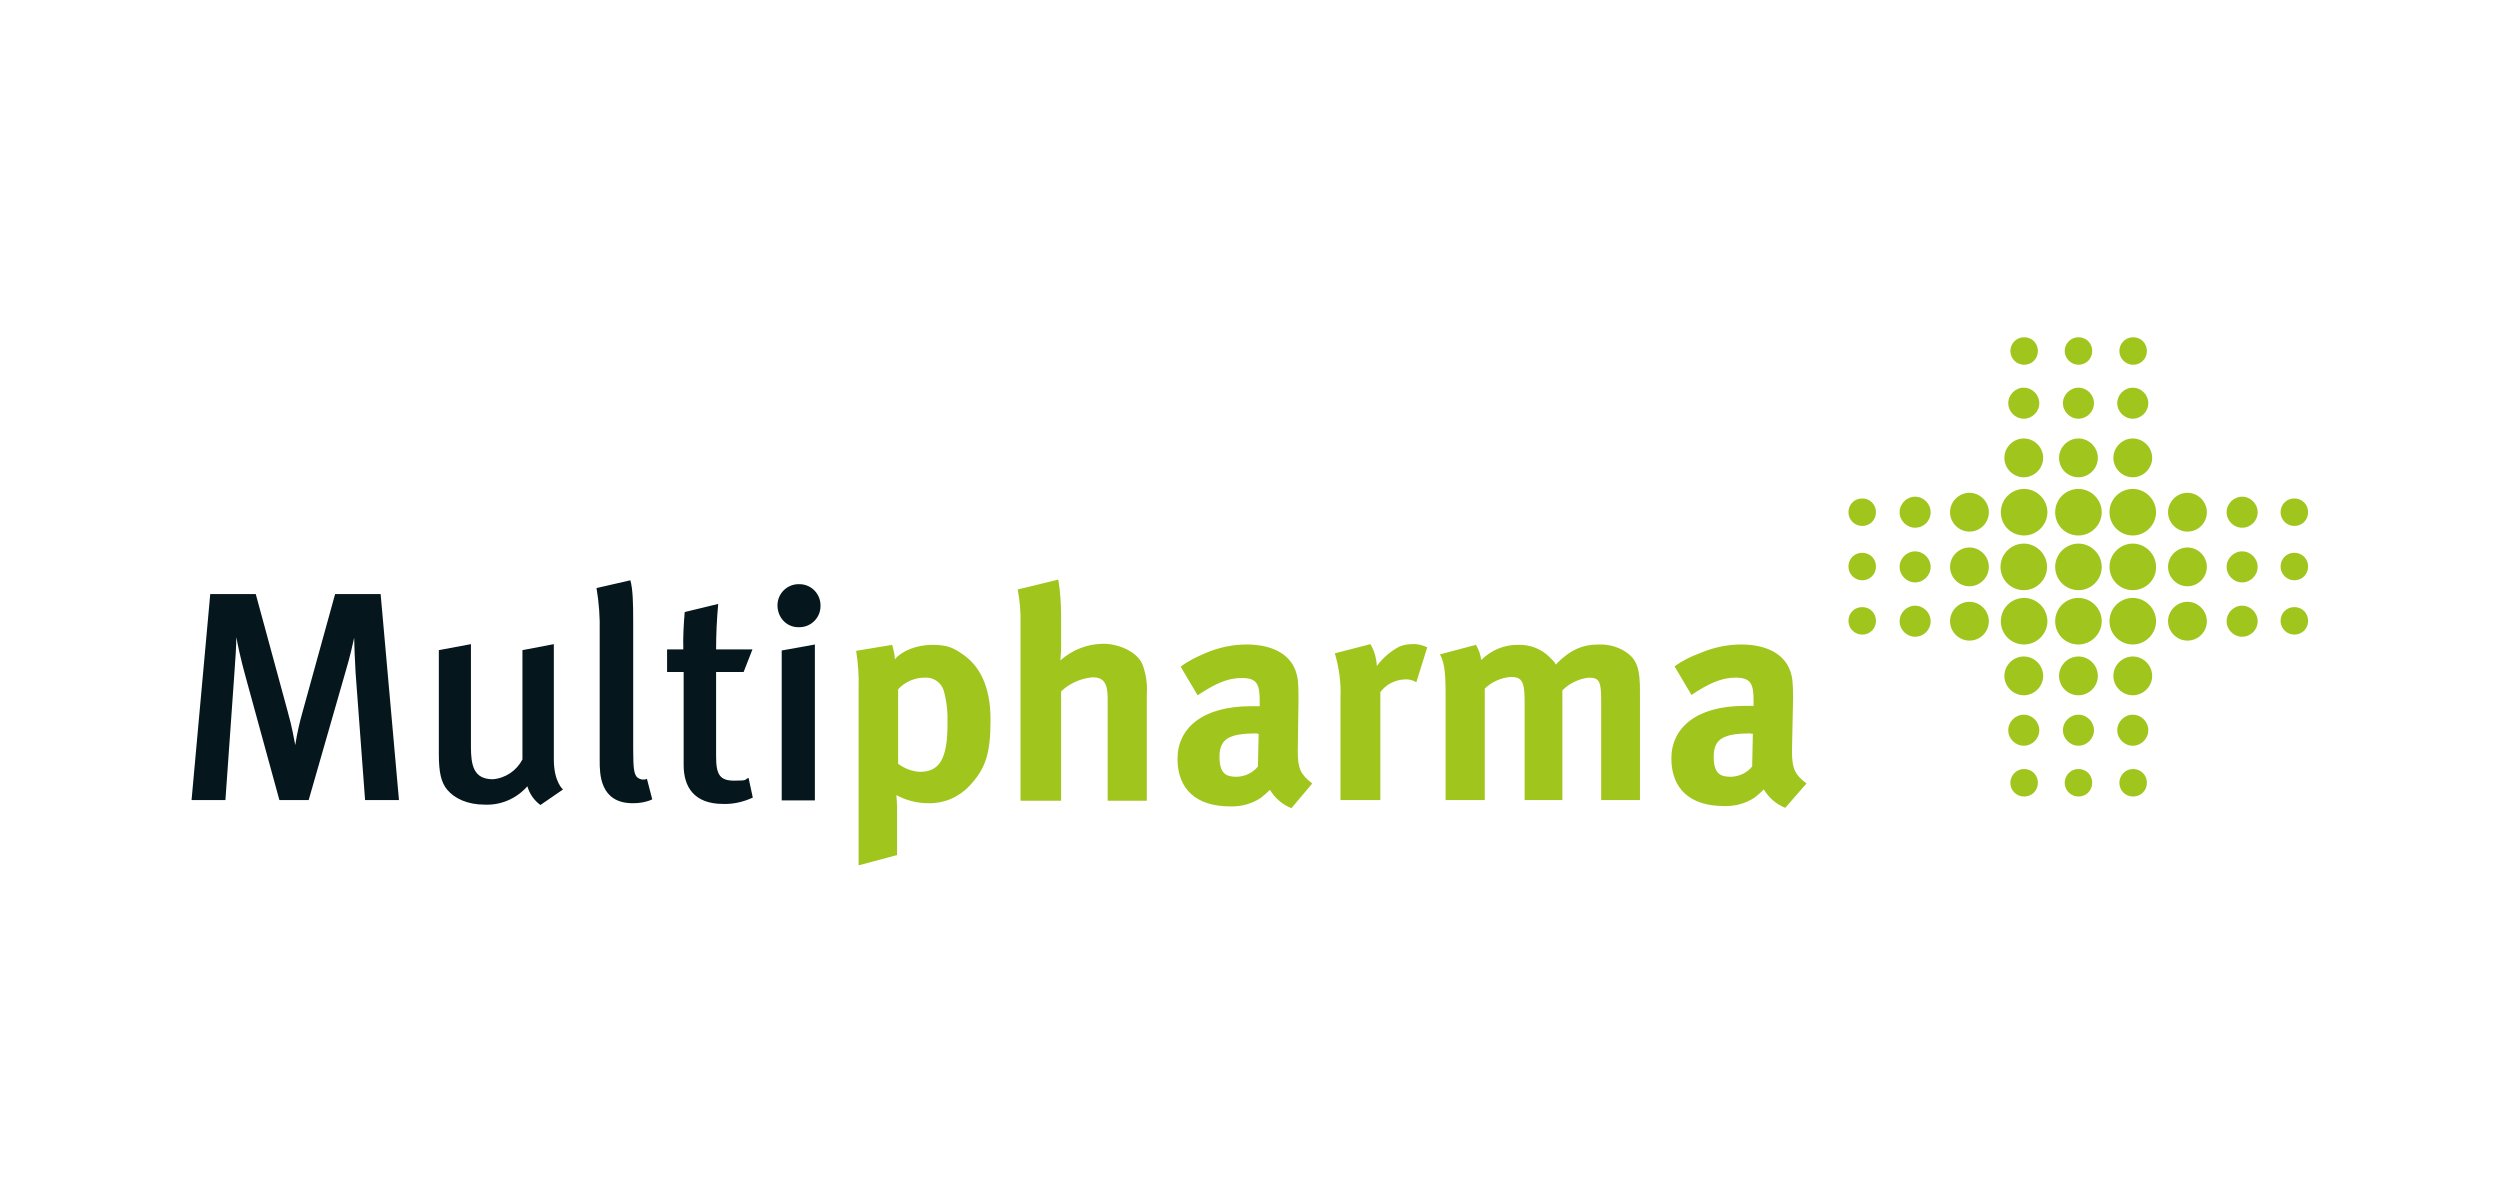 <?xml version="1.0" encoding="UTF-8"?>
<svg xmlns="http://www.w3.org/2000/svg" id="layer" version="1.1" viewBox="0 0 708.7 340.2">
  <defs>
    <style>
      .st0 {
        fill: #05171d;
      }

      .st1 {
        fill: #a0c51d;
      }
    </style>
  </defs>
  <path class="st1" d="M650.4,164.5c-2.1,0-3.9-1.7-3.9-3.9s1.7-3.9,3.9-3.9,3.9,1.7,3.9,3.9-1.7,3.9-3.9,3.9h0M527.9,164.5c-2.1,0-3.9-1.7-3.9-3.9s1.7-3.9,3.9-3.9,3.9,1.7,3.9,3.9h0c0,2.2-1.7,3.9-3.9,3.9h0M635.6,165.1c-2.4,0-4.4-2-4.4-4.4s2-4.4,4.4-4.4,4.4,2,4.4,4.4h0c0,2.4-2,4.4-4.4,4.4M542.9,165.1c-2.4,0-4.4-2-4.4-4.4s2-4.4,4.4-4.4,4.4,2,4.4,4.4h0c0,2.4-2,4.4-4.4,4.4M620.1,166.2c-3,0-5.5-2.5-5.5-5.5s2.5-5.5,5.5-5.5,5.5,2.5,5.5,5.5h0c0,3-2.5,5.5-5.5,5.5h0M558.3,166.2c-3,0-5.5-2.5-5.5-5.5s2.5-5.5,5.5-5.5,5.5,2.5,5.5,5.5h0c0,3-2.5,5.5-5.5,5.5h0M650.4,149.1c-2.1,0-3.9-1.7-3.9-3.9s1.7-3.9,3.9-3.9,3.9,1.7,3.9,3.9-1.7,3.9-3.9,3.9h0M527.9,149.1c-2.1,0-3.9-1.7-3.9-3.9s1.7-3.9,3.9-3.9,3.9,1.7,3.9,3.9h0c0,2.2-1.7,3.9-3.9,3.9h0M635.6,149.6c-2.4,0-4.4-2-4.4-4.4s2-4.4,4.4-4.4,4.4,2,4.4,4.4h0c0,2.5-2,4.4-4.4,4.4M542.9,149.6c-2.4,0-4.4-2-4.4-4.4s2-4.4,4.4-4.4,4.4,2,4.4,4.4h0c0,2.5-2,4.4-4.4,4.4M620.1,150.7c-3,0-5.5-2.5-5.5-5.5s2.5-5.5,5.5-5.5,5.5,2.5,5.5,5.5h0c0,3.1-2.5,5.5-5.5,5.5h0M558.3,150.7c-3,0-5.5-2.5-5.5-5.5s2.5-5.5,5.5-5.5,5.5,2.5,5.5,5.5h0c0,3.1-2.5,5.5-5.5,5.5h0M650.4,179.9c-2.1,0-3.9-1.7-3.9-3.9s1.7-3.9,3.9-3.9,3.9,1.7,3.9,3.9h0c0,2.2-1.7,3.9-3.9,3.9h0M527.9,179.9c-2.1,0-3.9-1.7-3.9-3.9s1.7-3.9,3.9-3.9,3.9,1.7,3.9,3.9h0c0,2.2-1.7,3.9-3.9,3.9h0M635.6,180.5c-2.4,0-4.4-2-4.4-4.4s2-4.4,4.4-4.4,4.4,2,4.4,4.4h0c0,2.5-2,4.4-4.4,4.4M542.9,180.5c-2.4,0-4.4-2-4.4-4.4s2-4.4,4.4-4.4,4.4,2,4.4,4.4h0c0,2.5-2,4.4-4.4,4.4M620.1,181.6c-3,0-5.5-2.5-5.5-5.5s2.5-5.5,5.5-5.5,5.5,2.5,5.5,5.5h0c0,3.1-2.5,5.5-5.5,5.5h0M558.3,181.6c-3,0-5.5-2.5-5.5-5.5s2.5-5.5,5.5-5.5,5.5,2.5,5.5,5.5h0c0,3.1-2.5,5.5-5.5,5.5h0M585.3,221.9c0-2.1,1.7-3.9,3.9-3.9s3.9,1.7,3.9,3.9-1.7,3.9-3.9,3.9h0c-2.1,0-3.9-1.7-3.9-3.9h0M585.3,99.5c0-2.1,1.7-3.9,3.9-3.9s3.9,1.7,3.9,3.9-1.7,3.9-3.9,3.9h0c-2.1,0-3.9-1.8-3.9-3.9h0M584.8,207c0-2.4,2-4.4,4.4-4.4s4.4,2,4.4,4.4-2,4.4-4.4,4.4h0c-2.4,0-4.4-2-4.4-4.4M584.8,114.3c0-2.4,2-4.4,4.4-4.4s4.4,2,4.4,4.4-2,4.4-4.4,4.4h0c-2.4,0-4.4-2-4.4-4.4M583.7,191.6c0-3,2.5-5.5,5.5-5.5s5.5,2.5,5.5,5.5-2.5,5.5-5.5,5.5h0c-3.1,0-5.5-2.5-5.5-5.5h0M583.7,129.8c0-3,2.5-5.5,5.5-5.5s5.5,2.5,5.5,5.5-2.5,5.5-5.5,5.5h0c-3,0-5.5-2.4-5.5-5.5h0M569.9,221.9c0-2.1,1.7-3.9,3.9-3.9s3.9,1.7,3.9,3.9-1.7,3.9-3.9,3.9c-2.2,0-3.9-1.7-3.9-3.9h0M569.9,99.5c0-2.1,1.7-3.9,3.9-3.9s3.9,1.7,3.9,3.9-1.7,3.9-3.9,3.9h0c-2.2,0-3.9-1.8-3.9-3.9h0M569.3,207c0-2.4,2-4.4,4.4-4.4s4.4,2,4.4,4.4-2,4.4-4.4,4.4h0c-2.4,0-4.4-2-4.4-4.4M569.3,114.3c0-2.4,2-4.4,4.4-4.4s4.4,2,4.4,4.4-2,4.4-4.4,4.4h0c-2.4,0-4.4-2-4.4-4.4M568.2,191.6c0-3,2.5-5.5,5.5-5.5s5.5,2.5,5.5,5.5-2.5,5.5-5.5,5.5h0c-3,0-5.5-2.5-5.5-5.5h0M568.2,129.8c0-3,2.5-5.5,5.5-5.5s5.5,2.5,5.5,5.5-2.5,5.5-5.5,5.5h0c-3,0-5.5-2.5-5.5-5.5h0M600.8,221.9c0-2.1,1.7-3.9,3.9-3.9s3.9,1.7,3.9,3.9-1.7,3.9-3.9,3.9h0c-2.2,0-3.9-1.7-3.9-3.9h0M600.8,99.5c0-2.1,1.7-3.9,3.9-3.9s3.9,1.7,3.9,3.9-1.7,3.9-3.9,3.9h0c-2.2,0-3.9-1.8-3.9-3.9h0M600.2,207c0-2.4,2-4.4,4.4-4.4s4.4,2,4.4,4.4-2,4.4-4.4,4.4h0c-2.4,0-4.4-2-4.4-4.4M600.2,114.3c0-2.4,2-4.4,4.4-4.4s4.4,2,4.4,4.4-2,4.4-4.4,4.4h0c-2.4,0-4.4-2-4.4-4.4M599.1,191.6c0-3,2.5-5.5,5.5-5.5s5.5,2.5,5.5,5.5-2.5,5.5-5.5,5.5h0c-3,0-5.5-2.5-5.5-5.5h0M599.1,129.8c0-3,2.5-5.5,5.5-5.5s5.5,2.5,5.5,5.5-2.5,5.5-5.5,5.5h0c-3,0-5.5-2.5-5.5-5.5h0M604.6,167.3c-3.7,0-6.6-3-6.6-6.6s3-6.6,6.6-6.6,6.6,3,6.6,6.6h0c.1,3.6-2.9,6.6-6.6,6.6h0M589.2,167.3c-3.7,0-6.6-3-6.6-6.6s3-6.6,6.6-6.6,6.6,3,6.6,6.6h0c0,3.6-2.9,6.6-6.6,6.6h0M573.7,167.3c-3.7,0-6.6-3-6.6-6.6s3-6.6,6.6-6.6,6.6,3,6.6,6.6h0c0,3.6-2.9,6.6-6.6,6.6h0M582.6,176.1c0-3.7,3-6.6,6.6-6.6s6.6,3,6.6,6.6-3,6.6-6.6,6.6h0c-3.7,0-6.6-2.9-6.6-6.6h0M582.6,145.2c0-3.7,3-6.6,6.6-6.6s6.6,3,6.6,6.6-3,6.6-6.6,6.6h0c-3.7,0-6.6-2.9-6.6-6.6h0M567.2,176.1c0-3.7,3-6.6,6.6-6.6s6.6,3,6.6,6.6-3,6.6-6.6,6.6h0c-3.7,0-6.6-2.9-6.6-6.6h0M567.2,145.2c0-3.7,3-6.6,6.6-6.6s6.6,3,6.6,6.6-3,6.6-6.6,6.6h0c-3.7,0-6.6-2.9-6.6-6.6h0M598,176.1c0-3.7,3-6.6,6.6-6.6s6.6,3,6.6,6.6-3,6.6-6.6,6.6h0c-3.6,0-6.6-2.9-6.6-6.6h0M598,145.2c0-3.7,3-6.6,6.6-6.6s6.6,3,6.6,6.6-3,6.6-6.6,6.6h0c-3.6,0-6.6-2.9-6.6-6.6h0"></path>
  <path class="st0" d="M103.5,226.9l-2.7-36.2c-.2-3.7-.4-8.1-.4-9.9-.4,1.9-1.2,5.4-2.3,9.1l-10.6,36.9h-8.3l-9.7-35.4c-1.1-3.9-2.2-8.9-2.5-10.8,0,1.9-.3,7.2-.6,10.9l-2.5,35.3h-9.6l5.3-58.4h12.9l9,33.1c1.4,4.9,1.8,7.9,2.2,9.7.5-3.2,1.2-6.4,2.1-9.5l9.2-33.3h12.9l5.2,58.4h-9.6ZM153.2,228.2c-1.8-1.3-3.1-3.2-3.7-5.3-3.1,3.5-7.5,5.4-12.1,5.2-4.8,0-8.5-1.7-10.6-4.2-1.7-2-2.4-4.8-2.4-10.1v-29.5l9.1-1.7v29.1c0,5.3.8,9.2,6.2,9.2,3.6-.3,6.7-2.4,8.4-5.6v-31l8.9-1.7v32.7c0,6.4,2.6,8.5,2.6,8.5l-6.4,4.4ZM179.4,227.7c-9.4,0-9.4-8.4-9.4-12.1v-36.4c.1-4.2-.2-8.4-.9-12.5l9.6-2.2c.7,2.6.8,6.2.8,11.7v36.2c0,5.8.3,6.7.9,7.7.8.9,2,1.1,3,.7l1.5,5.8c-1.7.8-3.6,1.1-5.5,1.1M203,184.1h10.3l-2.5,6.4h-7.8v24c0,5.3,1.2,6.8,5.2,6.8s2.7-.3,4-.8l1.2,5.6c-2.6,1.2-5.5,1.9-8.4,1.8-8.3,0-11.2-4.9-11.2-11v-26.4h-4.7v-6.4h4.6c-.1-3.5.1-7,.4-10.6l9.5-2.3c-.4,4.3-.6,8.6-.6,12.9M221.6,226.9v-42.5l9.4-1.7v44.2h-9.4ZM220.4,171.6c0-3.4,2.8-6.1,6.2-6,3.4,0,6.1,2.8,6,6.2,0,3.4-2.8,6.1-6.2,6h-.1c-3.3,0-5.9-2.7-5.9-6.2q0,.1,0,0h0"></path>
  <path class="st1" d="M260.8,218.8c5.6,0,7.8-3.8,7.8-13.6.1-3.2-.2-6.4-1.1-9.5-.7-2.3-3-3.8-5.4-3.6-2.8,0-5.6,1.2-7.5,3.3v21.1c1.7,1.3,3.9,2.2,6.2,2.3M252.9,182.8c.4,1.3.7,2.7.8,4.1,1.9-2.4,6.2-4.1,10.6-4.1s6,.9,8.5,2.6c4.6,3.1,8,8.7,8,18.6s-1.5,14-6,18.8c-3,3.2-7.2,5-11.6,4.9-3.2,0-6.3-.8-9.1-2.3.1,1.2.2,2.4.2,3.5v13.5l-10.9,2.9v-49.9c.1-3.6-.1-7.3-.7-10.9l10.2-1.7ZM300,164.3c.6,3.5.8,7,.8,10.6v8.7c0,1.4-.2,3.1-.2,3.6,3.4-3,7.7-4.7,12.2-4.7s9.9,2.4,11.2,6.2c.9,2.6,1.3,5.3,1.1,8v30.3h-11.1v-29.1c0-4.3-1.2-5.9-4.3-5.9-3.3.3-6.5,1.7-8.9,4v31h-11.5v-50c.1-3.3-.2-6.7-.8-9.9l11.5-2.8ZM356.3,207.9c-7.8,0-10.6,1.5-10.6,6.6s2.1,5.7,5,5.7c2.3-.1,4.4-1.1,5.9-2.9l.2-9.3h-.5ZM341.6,185.2c3.7-1.6,7.7-2.5,11.8-2.5,7.2,0,12.2,2.7,13.9,7.5.6,1.8.8,3.1.8,7.8l-.2,14.4v.8c0,4.6.8,6.4,4.1,8.9l-5.9,7c-2.6-1-4.7-2.9-6.1-5.2-.8.8-1.7,1.6-2.6,2.3-2.6,1.7-5.6,2.5-8.7,2.4-9.6,0-14.9-4.9-14.9-13.5s7-14.9,20.8-14.9,1.6,0,2.5.1v-1.7c0-4.8-.9-6.4-5.1-6.4s-7.8,1.8-12.5,4.9l-4.8-8.1c2.2-1.7,4.6-2.8,6.9-3.8M388.5,182.6c1.1,1.9,1.7,4,1.8,6.2,1.7-2.3,3.9-4.2,6.4-5.5,1.2-.5,2.4-.7,3.7-.7,1.5-.1,2.9.3,4.2.9l-3.1,9.9c-1-.6-2.1-.9-3.3-.8-2.7.1-5.3,1.4-6.9,3.6v30.6h-11.3v-28.9c.2-4.3-.4-8.6-1.6-12.7l10.1-2.6ZM418.4,182.8c.8,1.3,1.3,2.8,1.5,4.3,2.8-2.8,6.6-4.4,10.6-4.3,3.3-.1,6.5,1.2,8.8,3.5s1.2,1.4,1.7,2.1c4-4.1,7.5-5.7,12.2-5.7,3.1-.1,6.1.8,8.5,2.7,2.5,2.1,3.2,4.6,3.2,10.6v30.8h-11v-28.5c0-5.2-.6-6.2-3.5-6.2-2.8.3-5.5,1.6-7.5,3.6v31.1h-10.7v-28.2c0-5.4-.8-6.7-3.9-6.7-2.8.2-5.4,1.4-7.4,3.3v31.6h-11.1v-30.2c0-6.2-.4-8.9-1.6-11.1l10.2-2.7ZM496.4,207.9c-7.8,0-10.6,1.5-10.6,6.6s2.1,5.7,5,5.7c2.3-.1,4.4-1.1,5.9-2.9l.2-9.3h-.5ZM481.8,185.2c3.7-1.6,7.7-2.5,11.8-2.5,7.2,0,12.2,2.7,13.9,7.5.6,1.8.8,3.1.8,7.8l-.3,14.4v.8c0,4.6.8,6.4,4.1,8.9l-6,6.9c-2.6-1-4.7-2.9-6.1-5.2-.8.8-1.7,1.6-2.6,2.3-2.6,1.7-5.6,2.5-8.7,2.4-9.6,0-14.9-4.9-14.9-13.5s7-14.9,20.8-14.9,1.6,0,2.5.1v-1.7c0-4.8-.9-6.4-5.1-6.4s-7.8,1.8-12.5,4.9l-4.8-8.1c2.2-1.6,4.6-2.8,7.1-3.7"></path>
</svg>
